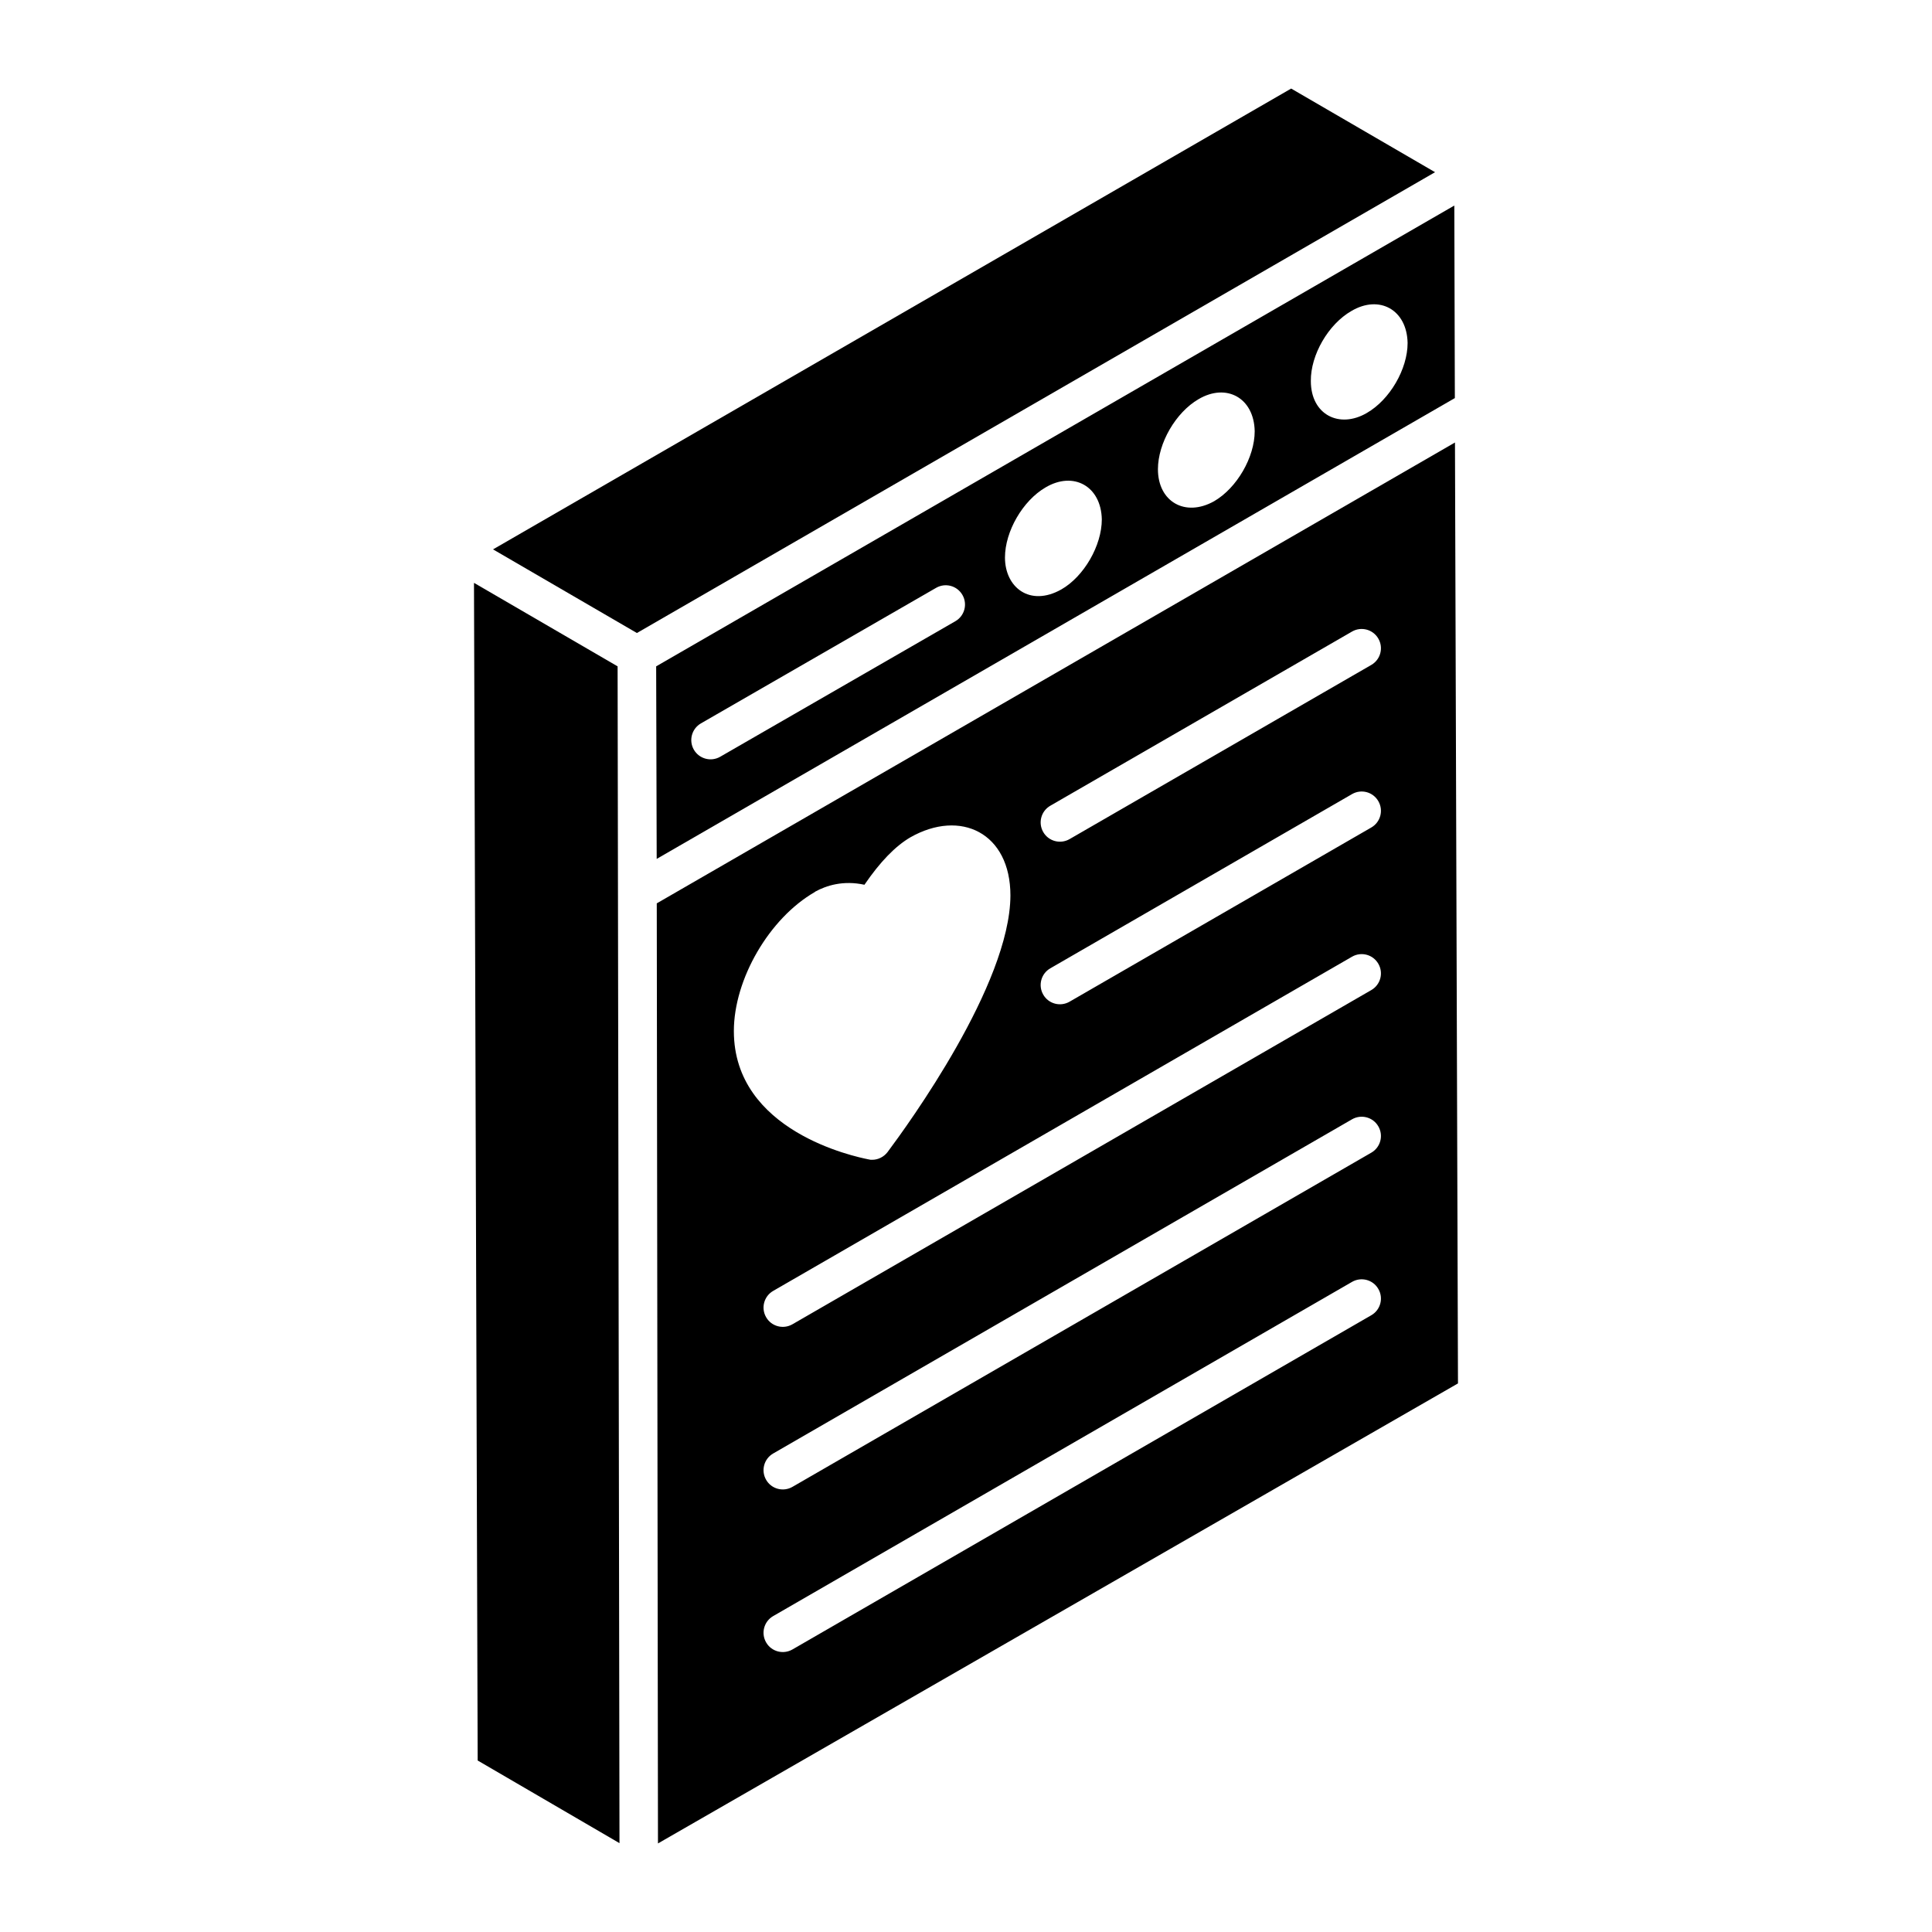 <?xml version="1.0" encoding="UTF-8"?>
<!-- Uploaded to: ICON Repo, www.svgrepo.com, Generator: ICON Repo Mixer Tools -->
<svg fill="#000000" width="800px" height="800px" version="1.1" viewBox="144 144 512 512" xmlns="http://www.w3.org/2000/svg">
 <g>
  <path d="m524.3 189.63-38.129-22.16c-52.879 30.531-192.77 111.3-211.51 122.12l38.125 22.164c24.523-14.164 208.57-120.43 211.52-122.12z"/>
  <path d="m529.41 198.47c-49.762 28.73-161.73 93.375-211.52 122.12l0.141 51.027 211.52-122.12zm-132.23 110.16-62.324 35.918c-2.453 1.41-5.566 0.566-6.977-1.875-1.406-2.441-0.566-5.562 1.875-6.969l62.324-35.918c2.453-1.414 5.562-0.574 6.977 1.875 1.406 2.441 0.57 5.562-1.875 6.969zm28.059-8.41c-8.316 4.66-14.91-0.551-14.91-8.473 0-6.926 4.727-15.074 10.754-18.574 7.426-4.391 14.734-0.324 14.91 8.473 0 6.922-4.727 15.152-10.754 18.574zm40.523-23.395c-7.691 4.305-14.898 0.117-14.898-8.469 0-6.922 4.723-15.062 10.746-18.562 7.402-4.375 14.727-0.355 14.898 8.469 0 6.918-4.723 15.059-10.746 18.562zm40.445-23.375c-7.238 4.223-14.82 0.484-14.82-8.469-0.082-6.922 4.641-15.062 10.746-18.562 7.41-4.383 14.727-0.34 14.898 8.469 0.004 6.918-4.719 15.059-10.824 18.562z"/>
  <path d="m318.05 383.4 0.32 249.13 212.01-121.91-0.797-249.35zm20.43 33.859c0-13.781 9.391-29.91 21.438-36.852l0.102-0.102c2.961-1.633 7.449-3.062 13.066-1.836 4.188-6.125 8.168-10.207 12.148-12.555 13.289-7.562 26.539-1.234 26.539 15.414-0.102 23.578-27.152 60.738-32.562 67.984-1.02 1.328-2.551 2.043-4.082 2.043-0.305 0-0.613 0-0.918-0.102-3.68-0.719-35.73-7.457-35.73-33.996zm168.93 75.293-153.41 88.574c-2.449 1.406-5.574 0.57-6.969-1.871-1.414-2.441-0.578-5.562 1.863-6.973l153.41-88.57c2.441-1.406 5.562-0.582 6.969 1.871 1.418 2.438 0.582 5.559-1.863 6.969zm0-43.082-153.41 88.566c-2.457 1.41-5.578 0.562-6.969-1.871-1.414-2.441-0.578-5.562 1.863-6.973l153.41-88.566c2.441-1.398 5.562-0.582 6.969 1.871 1.418 2.441 0.582 5.562-1.863 6.973zm0-43.09-153.41 88.57c-2.457 1.41-5.578 0.562-6.969-1.871-1.414-2.441-0.578-5.562 1.863-6.973l153.41-88.57c2.441-1.406 5.562-0.582 6.969 1.871 1.418 2.441 0.582 5.562-1.863 6.973zm0-43.086-79.969 46.168c-2.453 1.41-5.578 0.566-6.969-1.871-1.414-2.441-0.578-5.562 1.863-6.973l79.969-46.172c2.441-1.414 5.562-0.582 6.969 1.871 1.418 2.445 0.582 5.566-1.863 6.977zm0-43.082-79.969 46.164c-2.457 1.41-5.574 0.559-6.969-1.871-1.414-2.441-0.578-5.562 1.863-6.973l79.969-46.164c2.441-1.406 5.562-0.574 6.969 1.871 1.418 2.441 0.582 5.562-1.863 6.973z"/>
  <path d="m307.67 320.59-38.059-22.129 0.977 312.09 37.582 21.902c-0.582-364.86-0.465-292-0.5-311.86z"/>
 </g>
</svg>